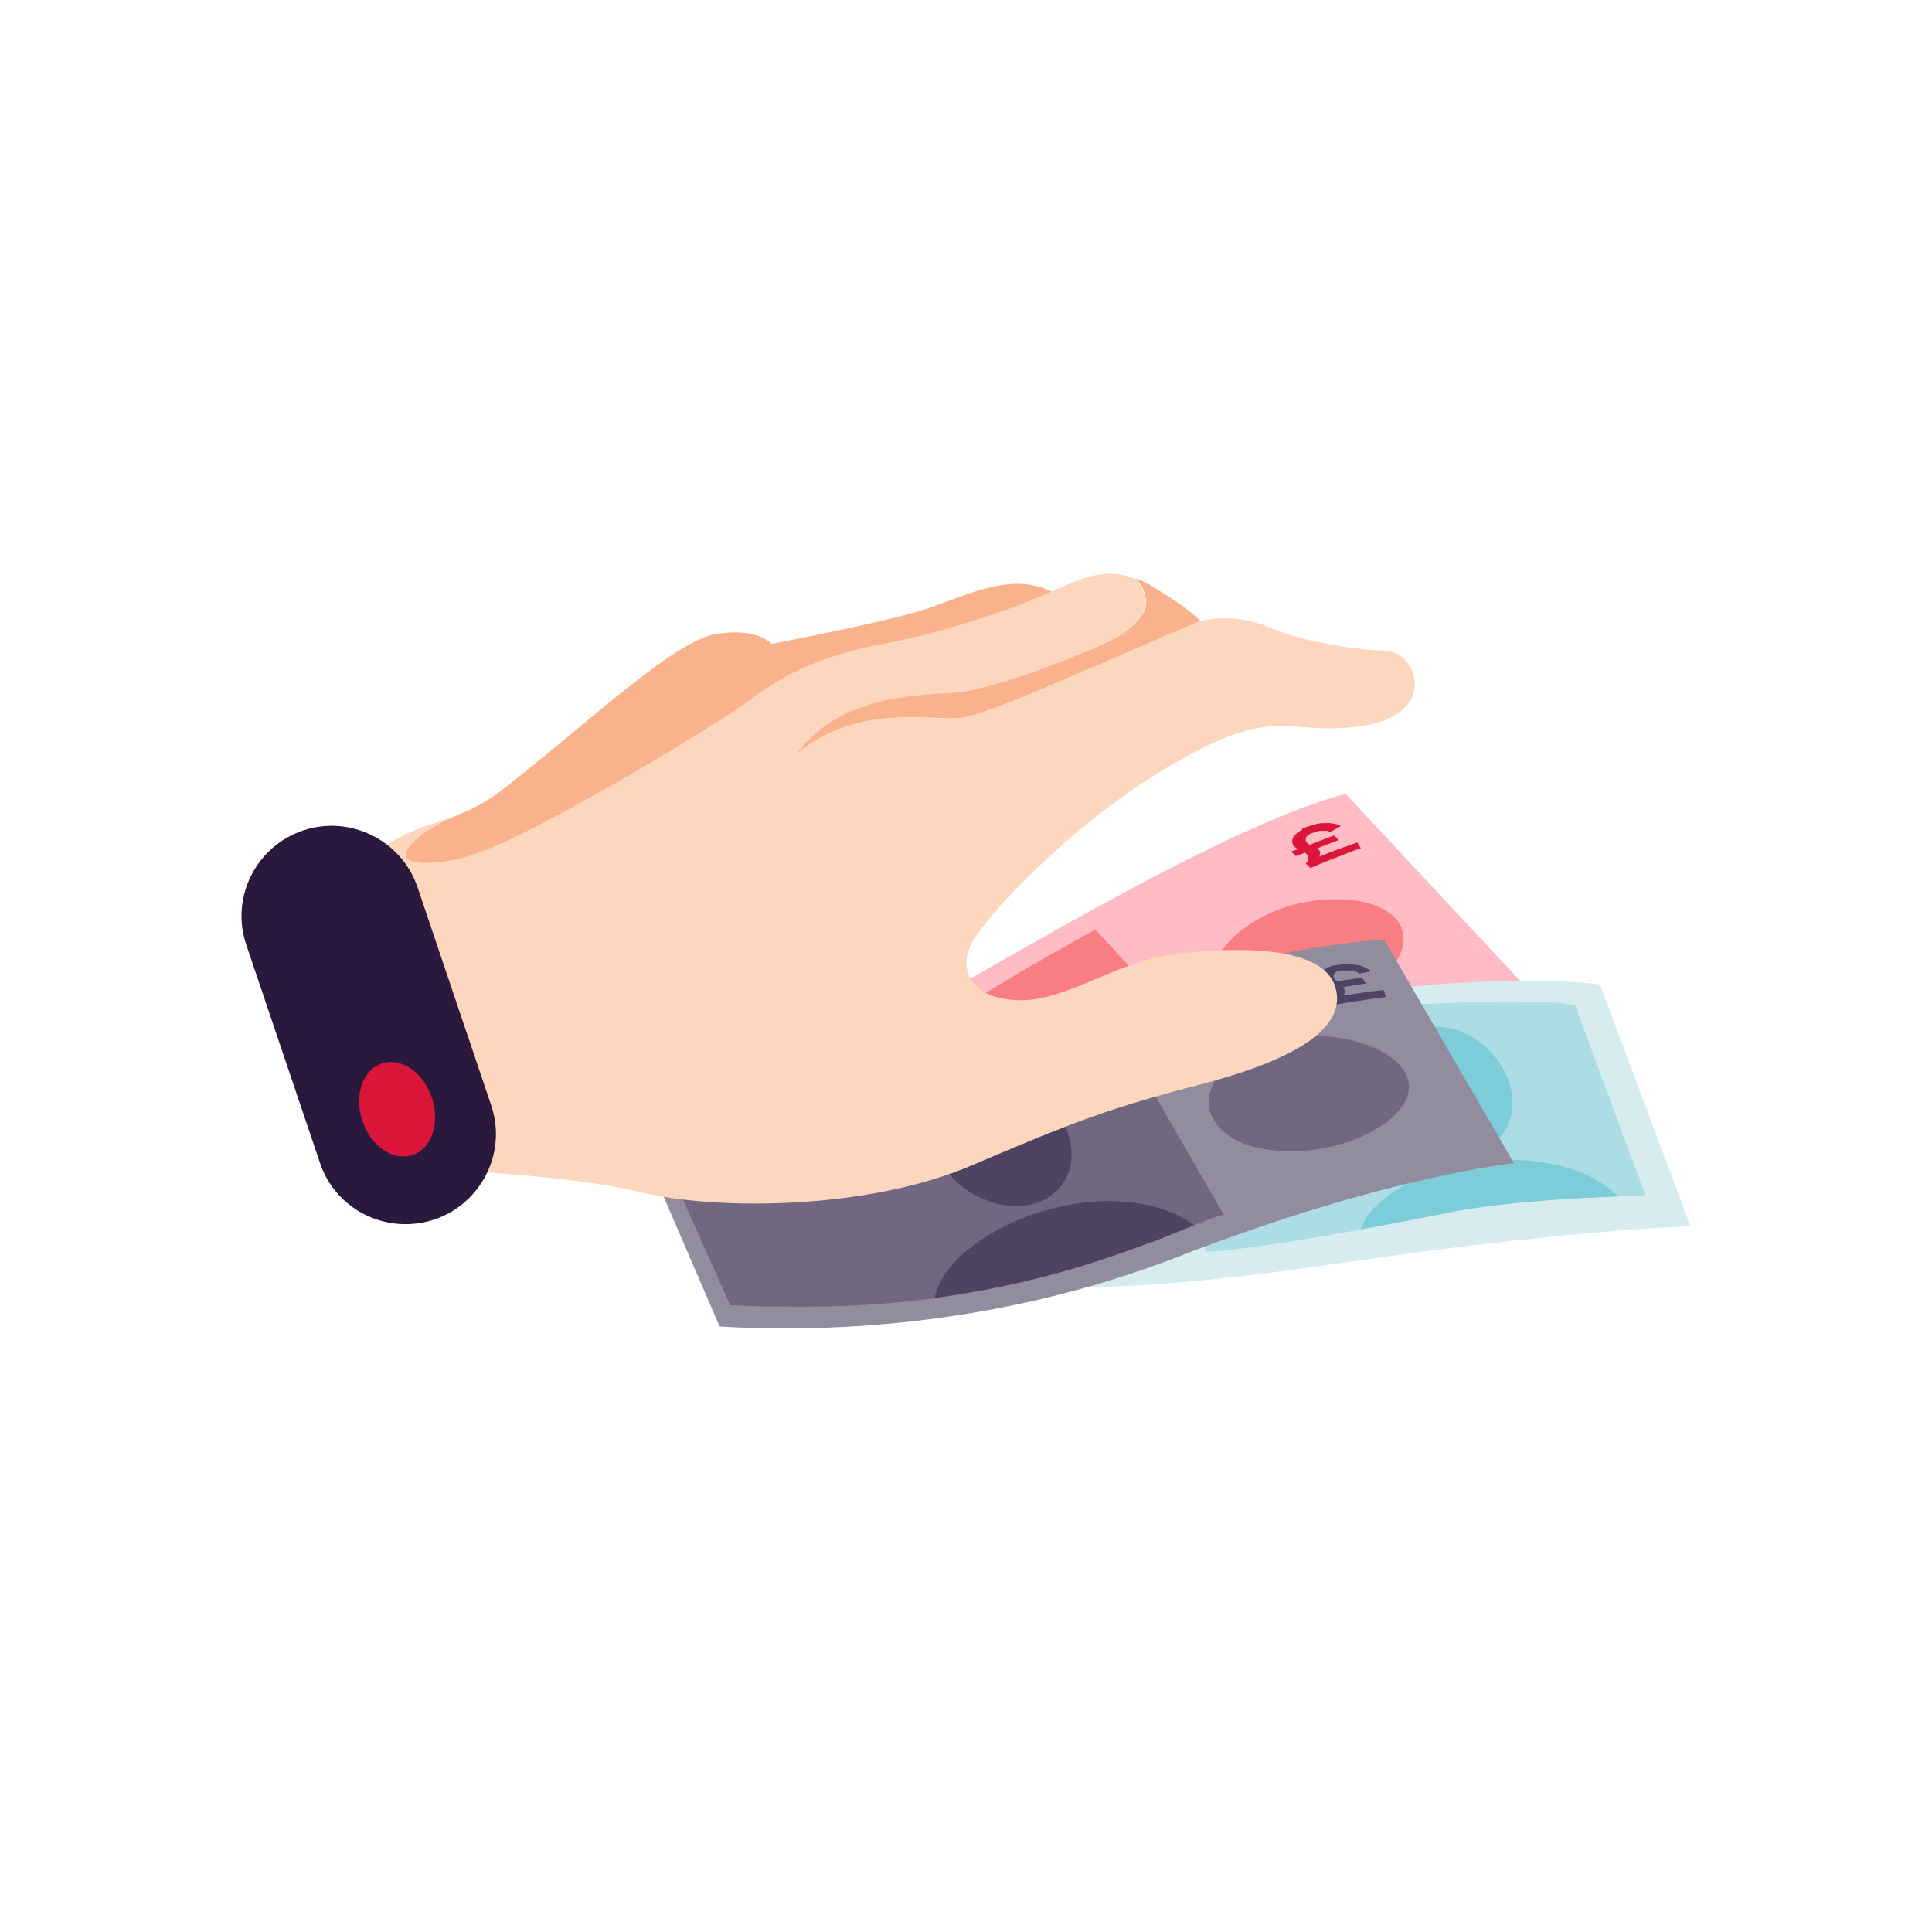 <svg width="64" height="64" viewBox="0 0 64 64" fill="none" xmlns="http://www.w3.org/2000/svg">
<g clip-path="url(#clip0_2514_41543)">
<path d="M21.102 37.006C21.102 37.006 25.981 35.915 30.481 33.365C34.982 30.814 40.869 27.308 44.574 26.294L50.413 32.553C50.413 32.553 46.397 33.896 40.248 38.04C34.778 41.73 29.201 43.121 25.971 43.652L21.102 36.997V37.006Z" fill="#FFBCC4"/>
<path d="M21.995 37.364C21.995 37.364 26.088 42.812 26.166 42.908C26.166 42.908 26.651 42.822 26.689 42.812C27.155 42.735 27.582 42.638 28.047 42.541C29.56 42.223 31.044 41.807 32.499 41.266C34.08 40.687 35.632 39.962 37.106 39.132C37.853 38.706 38.571 38.252 39.288 37.779C39.473 37.654 41.393 36.311 41.441 36.359L36.282 30.795C36.282 30.795 34.158 31.954 32.557 32.949C32.557 32.949 27.776 36.089 22.005 37.354L21.995 37.364Z" fill="#F97E83"/>
<path d="M43.138 27.482C43.138 27.482 43.099 27.501 43.09 27.51C43.08 27.52 43.06 27.53 43.041 27.539C43.022 27.549 43.012 27.559 43.002 27.568C42.993 27.578 42.973 27.588 42.964 27.597C42.944 27.617 42.925 27.636 42.905 27.655C42.886 27.675 42.876 27.694 42.857 27.713C42.837 27.733 42.837 27.752 42.828 27.771C42.818 27.791 42.808 27.81 42.808 27.829C42.808 27.849 42.808 27.868 42.808 27.887C42.808 27.907 42.808 27.926 42.818 27.945C42.828 27.965 42.828 27.984 42.837 27.993C42.847 28.003 42.857 28.032 42.876 28.042L42.934 28.09L43.002 28.129C43.002 28.129 42.964 28.148 42.944 28.148C42.925 28.148 42.905 28.167 42.886 28.167C42.867 28.167 42.847 28.187 42.828 28.187C42.808 28.187 42.789 28.206 42.77 28.206L42.808 28.245L42.847 28.283L42.886 28.322L42.925 28.36C42.925 28.36 42.973 28.341 43.002 28.331C43.031 28.322 43.051 28.312 43.08 28.303C43.109 28.293 43.128 28.283 43.157 28.274C43.187 28.264 43.206 28.254 43.235 28.245L43.284 28.293C43.284 28.293 43.303 28.322 43.313 28.331C43.322 28.341 43.332 28.36 43.332 28.37C43.332 28.38 43.332 28.399 43.342 28.409C43.352 28.419 43.342 28.438 43.342 28.448C43.342 28.457 43.342 28.476 43.342 28.486C43.342 28.496 43.332 28.515 43.322 28.525C43.313 28.534 43.303 28.554 43.293 28.563C43.284 28.573 43.274 28.592 43.255 28.602C43.264 28.612 43.274 28.631 43.293 28.641C43.313 28.65 43.313 28.67 43.332 28.679C43.352 28.689 43.352 28.708 43.371 28.718C43.39 28.728 43.39 28.747 43.41 28.757C43.545 28.699 43.681 28.641 43.817 28.583C43.953 28.525 44.089 28.476 44.234 28.419C44.38 28.36 44.515 28.312 44.651 28.254C44.787 28.196 44.932 28.148 45.078 28.1C45.068 28.08 45.059 28.061 45.049 28.051C45.039 28.042 45.029 28.013 45.02 28.003C45.01 27.993 45 27.965 44.991 27.955C44.981 27.945 44.971 27.916 44.962 27.907C44.855 27.945 44.748 27.984 44.641 28.022C44.535 28.061 44.428 28.1 44.321 28.138C44.215 28.177 44.108 28.216 44.011 28.254C43.914 28.293 43.807 28.331 43.701 28.38C43.701 28.37 43.71 28.36 43.72 28.341C43.73 28.322 43.72 28.322 43.73 28.312C43.739 28.303 43.73 28.293 43.73 28.283C43.73 28.274 43.73 28.264 43.73 28.254C43.73 28.245 43.73 28.235 43.73 28.225C43.73 28.216 43.73 28.206 43.72 28.196C43.71 28.187 43.71 28.177 43.701 28.167C43.691 28.158 43.681 28.148 43.681 28.138L43.642 28.1C43.701 28.08 43.759 28.051 43.817 28.032C43.875 28.013 43.933 27.984 43.992 27.965C44.05 27.945 44.108 27.916 44.166 27.897C44.224 27.878 44.283 27.849 44.35 27.829C44.341 27.82 44.321 27.8 44.312 27.791C44.302 27.781 44.283 27.762 44.273 27.752C44.263 27.742 44.244 27.723 44.234 27.713C44.224 27.704 44.205 27.684 44.195 27.675C44.127 27.704 44.059 27.723 43.992 27.752C43.924 27.781 43.856 27.8 43.788 27.829C43.72 27.858 43.652 27.878 43.584 27.907C43.516 27.936 43.449 27.955 43.39 27.984L43.342 27.955L43.293 27.907C43.293 27.907 43.274 27.878 43.264 27.868C43.255 27.858 43.255 27.839 43.255 27.829C43.255 27.82 43.255 27.8 43.255 27.781C43.255 27.762 43.264 27.752 43.274 27.733C43.274 27.723 43.284 27.713 43.293 27.704C43.303 27.694 43.313 27.684 43.322 27.675C43.332 27.665 43.352 27.655 43.361 27.646C43.371 27.636 43.39 27.626 43.41 27.617C43.41 27.617 43.429 27.617 43.439 27.607C43.449 27.597 43.458 27.607 43.468 27.597C43.478 27.588 43.487 27.597 43.497 27.588C43.507 27.578 43.516 27.588 43.526 27.578C43.555 27.568 43.575 27.559 43.604 27.549C43.633 27.539 43.652 27.539 43.681 27.53C43.71 27.52 43.73 27.53 43.749 27.52C43.769 27.51 43.798 27.52 43.817 27.52C43.836 27.52 43.865 27.52 43.885 27.52C43.904 27.52 43.924 27.52 43.953 27.52C43.982 27.52 43.992 27.52 44.011 27.539C44.03 27.559 44.05 27.559 44.069 27.559C44.098 27.539 44.127 27.53 44.157 27.51C44.186 27.491 44.215 27.482 44.244 27.462C44.273 27.443 44.302 27.433 44.331 27.414C44.36 27.395 44.389 27.385 44.418 27.366C44.389 27.346 44.35 27.337 44.312 27.317C44.273 27.298 44.234 27.298 44.195 27.288C44.157 27.279 44.118 27.279 44.069 27.269C44.021 27.259 43.982 27.269 43.933 27.269C43.885 27.269 43.836 27.269 43.788 27.269C43.739 27.269 43.691 27.279 43.642 27.288C43.594 27.298 43.545 27.308 43.497 27.327C43.449 27.346 43.4 27.356 43.342 27.375C43.322 27.375 43.303 27.385 43.284 27.395C43.264 27.404 43.245 27.404 43.235 27.414C43.225 27.424 43.206 27.433 43.187 27.433C43.167 27.433 43.157 27.453 43.138 27.453" fill="#DA163B"/>
<path d="M41.771 30.399C41.393 30.602 41.073 30.834 40.82 31.085C40.568 31.336 40.374 31.607 40.248 31.867C40.122 32.128 40.074 32.399 40.093 32.66C40.112 32.92 40.209 33.142 40.394 33.345C40.578 33.558 40.84 33.712 41.141 33.809C41.441 33.906 41.8 33.954 42.178 33.944C42.556 33.935 42.964 33.877 43.371 33.761C43.779 33.645 44.196 33.49 44.593 33.278C44.981 33.065 45.33 32.833 45.612 32.582C45.893 32.331 46.116 32.08 46.271 31.819C46.426 31.558 46.504 31.307 46.494 31.075C46.485 30.843 46.407 30.612 46.223 30.418C46.038 30.225 45.777 30.071 45.466 29.964C45.156 29.858 44.778 29.8 44.38 29.791C43.982 29.781 43.556 29.82 43.129 29.906C42.702 29.993 42.275 30.138 41.878 30.341C41.868 30.341 41.858 30.351 41.839 30.36C41.819 30.37 41.819 30.37 41.81 30.38C41.8 30.389 41.79 30.389 41.781 30.399C41.771 30.409 41.761 30.409 41.752 30.418" fill="#F97E83"/>
<path d="M32.354 33.867C32.354 33.867 32.354 33.867 32.344 33.867C32.334 33.867 32.344 33.867 32.334 33.867C32.325 33.867 32.334 33.867 32.325 33.867C32.315 33.867 32.325 33.867 32.315 33.867C32.063 34.012 31.859 34.195 31.704 34.408C31.549 34.62 31.452 34.852 31.413 35.103C31.374 35.354 31.384 35.615 31.461 35.876C31.539 36.137 31.675 36.398 31.869 36.639C32.063 36.881 32.315 37.084 32.586 37.238C32.858 37.393 33.159 37.518 33.469 37.586C33.779 37.654 34.09 37.673 34.4 37.644C34.71 37.615 35.001 37.528 35.263 37.383C35.525 37.238 35.729 37.045 35.874 36.823C36.02 36.601 36.107 36.359 36.136 36.098C36.165 35.837 36.136 35.567 36.049 35.306C35.962 35.045 35.816 34.785 35.603 34.543C35.399 34.311 35.157 34.108 34.895 33.963C34.633 33.819 34.342 33.703 34.051 33.645C33.76 33.587 33.459 33.567 33.168 33.596C32.877 33.625 32.596 33.712 32.344 33.847" fill="#DA163B"/>
<path d="M39.278 37.789C39.385 37.721 40.006 37.286 40.549 36.91C40.258 36.784 39.938 36.688 39.598 36.639C39.201 36.581 38.784 36.581 38.347 36.639C37.911 36.688 37.455 36.784 37.009 36.929C36.553 37.074 36.097 37.277 35.661 37.518C35.651 37.518 35.641 37.528 35.632 37.538C35.622 37.538 35.612 37.547 35.602 37.557C35.593 37.557 35.583 37.566 35.573 37.576C35.564 37.586 35.554 37.586 35.544 37.596C35.098 37.856 34.681 38.146 34.332 38.455C33.973 38.764 33.663 39.093 33.42 39.421C33.168 39.75 32.984 40.088 32.867 40.416C32.78 40.677 32.741 40.928 32.741 41.17C34.245 40.6 35.728 39.924 37.125 39.131C37.872 38.706 38.59 38.252 39.307 37.779L39.278 37.789Z" fill="#DA163B"/>
<path d="M27.203 33.577C27.203 33.577 32.13 34.427 37.27 33.78C42.411 33.133 49.191 32.138 53.002 32.611L55.999 40.619C55.999 40.619 51.848 40.745 44.496 41.827C35.137 43.208 32.673 42.561 29.22 41.972L27.193 33.577H27.203Z" fill="#D6ECEE"/>
<path d="M52.178 33.297L54.506 39.605C54.506 39.605 50.306 39.673 47.92 40.184C47.92 40.184 42.149 41.363 39.957 41.469L38.415 34.263C38.425 34.321 41.752 33.838 41.926 33.819C42.886 33.693 43.837 33.538 44.807 33.432C45.912 33.316 47.037 33.258 48.153 33.22C48.929 33.191 49.705 33.162 50.48 33.181C51.043 33.181 51.635 33.181 52.188 33.316L52.178 33.297Z" fill="#ACDDE4"/>
<path d="M53.603 39.634C53.39 39.431 53.148 39.238 52.876 39.083C52.546 38.9 52.168 38.745 51.751 38.639C51.334 38.533 50.897 38.456 50.442 38.436C49.986 38.407 49.501 38.436 49.016 38.494H48.977C48.977 38.494 48.958 38.494 48.938 38.504C48.928 38.504 48.919 38.504 48.899 38.504C48.89 38.504 48.88 38.504 48.861 38.504C48.366 38.581 47.891 38.697 47.464 38.852C47.037 39.006 46.64 39.19 46.3 39.392C45.961 39.605 45.67 39.837 45.447 40.098C45.272 40.291 45.156 40.503 45.068 40.726C46.64 40.436 47.91 40.185 47.91 40.185C49.608 39.827 52.226 39.682 53.594 39.634H53.603Z" fill="#7CCCDA"/>
<path d="M47.348 34.041C47.348 34.041 47.338 34.041 47.328 34.041C47.319 34.041 47.319 34.041 47.309 34.041C47.299 34.041 47.299 34.041 47.289 34.041C47.28 34.041 47.28 34.041 47.27 34.041C46.989 34.079 46.746 34.176 46.533 34.311C46.32 34.447 46.145 34.63 46.019 34.833C45.893 35.036 45.815 35.287 45.786 35.538C45.757 35.789 45.786 36.079 45.883 36.369C45.98 36.659 46.126 36.919 46.31 37.161C46.494 37.402 46.727 37.615 46.979 37.779C47.231 37.943 47.513 38.079 47.794 38.156C48.075 38.233 48.376 38.262 48.657 38.224C48.948 38.185 49.2 38.088 49.404 37.943C49.608 37.798 49.782 37.605 49.898 37.383C50.015 37.161 50.083 36.91 50.102 36.639C50.122 36.369 50.073 36.089 49.976 35.799C49.879 35.519 49.724 35.258 49.54 35.026C49.355 34.794 49.132 34.601 48.9 34.437C48.667 34.273 48.395 34.157 48.124 34.089C47.852 34.021 47.571 33.992 47.299 34.021" fill="#7CCCDA"/>
<path d="M33.129 36.601C32.703 36.668 32.324 36.775 32.004 36.929C31.684 37.084 31.413 37.267 31.199 37.48C30.986 37.692 30.85 37.924 30.792 38.175C30.734 38.426 30.743 38.678 30.84 38.929C30.947 39.19 31.131 39.421 31.393 39.615C31.655 39.808 31.965 39.972 32.324 40.088C32.683 40.204 33.09 40.281 33.508 40.31C33.925 40.339 34.38 40.33 34.827 40.262C35.263 40.194 35.67 40.088 36.02 39.943C36.369 39.798 36.669 39.634 36.892 39.441C37.116 39.248 37.281 39.035 37.358 38.813C37.436 38.591 37.426 38.349 37.319 38.108C37.213 37.866 37.019 37.634 36.757 37.431C36.495 37.229 36.165 37.045 35.797 36.91C35.428 36.775 35.011 36.668 34.584 36.61C34.157 36.552 33.702 36.552 33.255 36.61C33.246 36.61 33.226 36.61 33.217 36.61C33.207 36.61 33.188 36.61 33.178 36.61C33.168 36.61 33.149 36.61 33.139 36.61C33.129 36.61 33.11 36.61 33.1 36.61" fill="#ACDDE4"/>
<path d="M29.22 34.621C29.22 34.621 29.181 34.621 29.162 34.621C29.142 34.621 29.123 34.621 29.104 34.621C29.084 34.621 29.065 34.621 29.055 34.621C29.045 34.621 29.026 34.621 29.007 34.63C28.977 34.63 28.948 34.65 28.929 34.659C28.91 34.669 28.881 34.679 28.861 34.688C28.842 34.698 28.822 34.717 28.803 34.727C28.784 34.736 28.774 34.756 28.755 34.775C28.745 34.794 28.735 34.804 28.725 34.824C28.716 34.843 28.716 34.862 28.706 34.881C28.696 34.901 28.706 34.92 28.706 34.939C28.706 34.959 28.706 34.978 28.716 34.997L28.745 35.065L28.784 35.133C28.784 35.133 28.745 35.133 28.725 35.133C28.706 35.133 28.687 35.133 28.667 35.133C28.648 35.133 28.628 35.133 28.609 35.133C28.59 35.133 28.57 35.133 28.551 35.133L28.57 35.191L28.59 35.248L28.609 35.306L28.628 35.364C28.628 35.364 28.687 35.364 28.706 35.364C28.725 35.364 28.755 35.364 28.784 35.364C28.813 35.364 28.842 35.364 28.861 35.364C28.881 35.364 28.919 35.364 28.939 35.364L28.968 35.432C28.968 35.432 28.968 35.461 28.977 35.48C28.987 35.5 28.977 35.509 28.977 35.529C28.977 35.548 28.977 35.558 28.977 35.567C28.977 35.577 28.968 35.587 28.958 35.596C28.958 35.606 28.939 35.616 28.929 35.625C28.919 35.635 28.91 35.645 28.89 35.654C28.871 35.664 28.861 35.673 28.851 35.673C28.842 35.673 28.822 35.683 28.803 35.693C28.803 35.712 28.803 35.722 28.813 35.741C28.822 35.761 28.822 35.77 28.832 35.789C28.842 35.809 28.842 35.828 28.851 35.838C28.861 35.847 28.861 35.876 28.871 35.886C29.016 35.886 29.162 35.905 29.317 35.915C29.472 35.925 29.618 35.934 29.763 35.954C29.909 35.973 30.064 35.983 30.209 35.992C30.355 36.002 30.51 36.021 30.655 36.041C30.655 36.021 30.655 36.002 30.655 35.983C30.655 35.963 30.655 35.944 30.655 35.925C30.655 35.905 30.655 35.886 30.655 35.867C30.655 35.847 30.655 35.828 30.655 35.809C30.539 35.799 30.432 35.78 30.316 35.77C30.2 35.761 30.093 35.751 29.977 35.731C29.86 35.712 29.753 35.712 29.647 35.703C29.54 35.693 29.424 35.683 29.317 35.673C29.327 35.673 29.336 35.654 29.346 35.654C29.356 35.654 29.366 35.635 29.375 35.625C29.385 35.616 29.385 35.606 29.395 35.596C29.404 35.587 29.395 35.577 29.404 35.567C29.404 35.558 29.404 35.548 29.404 35.538C29.404 35.529 29.404 35.519 29.404 35.509C29.404 35.5 29.404 35.49 29.404 35.48C29.404 35.471 29.404 35.461 29.404 35.442L29.385 35.384C29.453 35.384 29.511 35.393 29.579 35.403C29.647 35.413 29.705 35.413 29.773 35.422C29.841 35.432 29.899 35.432 29.967 35.442C30.035 35.451 30.093 35.451 30.161 35.461C30.161 35.442 30.151 35.422 30.141 35.403C30.132 35.384 30.132 35.364 30.122 35.345C30.112 35.326 30.112 35.306 30.103 35.287C30.093 35.268 30.093 35.248 30.083 35.229C30.015 35.229 29.938 35.21 29.87 35.21C29.802 35.21 29.724 35.2 29.657 35.191C29.589 35.181 29.511 35.181 29.443 35.171C29.375 35.162 29.298 35.162 29.23 35.152L29.201 35.104L29.181 35.046C29.181 35.046 29.181 35.017 29.181 34.997C29.181 34.978 29.181 34.968 29.181 34.949C29.181 34.93 29.191 34.92 29.201 34.91C29.21 34.901 29.22 34.891 29.239 34.881C29.249 34.881 29.259 34.872 29.278 34.862C29.298 34.852 29.307 34.852 29.317 34.852C29.327 34.852 29.346 34.852 29.366 34.852C29.385 34.852 29.404 34.852 29.424 34.852C29.424 34.852 29.443 34.852 29.453 34.852C29.462 34.852 29.472 34.852 29.482 34.852C29.492 34.852 29.501 34.852 29.511 34.852C29.521 34.852 29.53 34.852 29.55 34.852C29.579 34.852 29.608 34.852 29.627 34.862C29.647 34.872 29.676 34.862 29.705 34.881C29.734 34.901 29.753 34.891 29.773 34.901C29.792 34.91 29.812 34.92 29.831 34.92C29.85 34.92 29.87 34.939 29.889 34.949C29.909 34.959 29.928 34.968 29.947 34.988C29.967 35.007 29.977 35.017 29.996 35.026C30.015 35.036 30.025 35.055 30.035 35.075C30.064 35.075 30.103 35.075 30.132 35.075C30.161 35.075 30.2 35.075 30.229 35.075C30.258 35.075 30.297 35.075 30.326 35.075C30.355 35.075 30.394 35.075 30.423 35.075C30.403 35.046 30.374 35.017 30.355 34.988C30.335 34.959 30.297 34.93 30.267 34.91C30.238 34.891 30.2 34.862 30.161 34.843C30.122 34.824 30.083 34.804 30.044 34.785C30.006 34.766 29.957 34.746 29.909 34.727C29.86 34.708 29.812 34.698 29.763 34.679C29.715 34.659 29.666 34.659 29.618 34.65C29.569 34.64 29.511 34.63 29.462 34.63C29.443 34.63 29.424 34.63 29.404 34.63C29.385 34.63 29.366 34.63 29.346 34.63C29.327 34.63 29.307 34.63 29.298 34.63C29.288 34.63 29.259 34.63 29.249 34.63" fill="#7CCCDA"/>
<path d="M20.579 36.369C20.579 36.369 25.584 36.388 30.54 34.901C35.496 33.413 42.014 31.297 45.855 31.133L50.151 38.533C50.151 38.533 45.932 38.948 39.017 41.634C32.858 44.02 27.107 44.136 23.838 43.942L20.579 36.379V36.369Z" fill="#918C9E"/>
<path d="M21.364 36.91C21.364 36.91 24.138 43.131 24.187 43.237C24.187 43.237 24.672 43.257 24.72 43.257C25.195 43.285 25.632 43.285 26.107 43.285C27.649 43.305 29.201 43.227 30.733 43.034C32.411 42.822 34.08 42.464 35.699 41.981C36.514 41.74 37.329 41.45 38.124 41.151C38.337 41.073 40.5 40.185 40.539 40.243L36.757 33.674C36.757 33.674 34.429 34.331 32.644 34.949C32.644 34.949 27.281 36.949 21.374 36.9L21.364 36.91Z" fill="#726780"/>
<path d="M44.186 31.974C44.186 31.974 44.147 31.983 44.128 31.993C44.108 32.003 44.089 32.003 44.079 32.012C44.069 32.022 44.05 32.022 44.031 32.032C44.011 32.041 44.002 32.041 43.982 32.051C43.953 32.061 43.934 32.08 43.914 32.09C43.895 32.099 43.876 32.119 43.856 32.138C43.837 32.157 43.827 32.167 43.808 32.186C43.788 32.206 43.788 32.225 43.779 32.244C43.779 32.264 43.769 32.283 43.759 32.302C43.749 32.322 43.759 32.341 43.759 32.36C43.759 32.379 43.759 32.399 43.769 32.418C43.779 32.437 43.788 32.457 43.798 32.476L43.846 32.534L43.905 32.592C43.905 32.592 43.866 32.592 43.846 32.592C43.827 32.592 43.808 32.592 43.788 32.602C43.769 32.611 43.749 32.602 43.73 32.611C43.711 32.621 43.691 32.611 43.672 32.621L43.701 32.669L43.73 32.718L43.759 32.766L43.788 32.814C43.788 32.814 43.837 32.804 43.866 32.795C43.895 32.785 43.914 32.795 43.943 32.785C43.972 32.776 43.992 32.785 44.021 32.776C44.05 32.766 44.069 32.776 44.099 32.766L44.137 32.824C44.137 32.824 44.157 32.853 44.157 32.872C44.157 32.891 44.166 32.901 44.166 32.911C44.166 32.92 44.166 32.94 44.166 32.949C44.166 32.959 44.166 32.978 44.166 32.988C44.166 32.998 44.157 33.007 44.147 33.017C44.137 33.027 44.128 33.036 44.118 33.046C44.108 33.056 44.099 33.065 44.079 33.075C44.06 33.085 44.05 33.094 44.031 33.104C44.031 33.123 44.05 33.133 44.06 33.152C44.069 33.172 44.079 33.181 44.089 33.2C44.099 33.22 44.108 33.23 44.118 33.249C44.128 33.268 44.137 33.278 44.147 33.297C44.293 33.268 44.438 33.249 44.584 33.22C44.729 33.191 44.874 33.172 45.02 33.152C45.166 33.133 45.311 33.114 45.466 33.085C45.621 33.056 45.767 33.046 45.912 33.027C45.912 33.007 45.903 32.988 45.893 32.969C45.883 32.949 45.883 32.93 45.873 32.911C45.864 32.891 45.864 32.872 45.854 32.853C45.844 32.833 45.844 32.814 45.835 32.795C45.718 32.804 45.612 32.824 45.495 32.833C45.379 32.843 45.272 32.862 45.156 32.882C45.039 32.901 44.933 32.911 44.826 32.93C44.719 32.949 44.603 32.959 44.496 32.978C44.496 32.969 44.516 32.959 44.516 32.949C44.516 32.94 44.525 32.93 44.535 32.92C44.545 32.911 44.535 32.901 44.545 32.891C44.554 32.882 44.545 32.872 44.545 32.862C44.545 32.853 44.545 32.843 44.545 32.833C44.545 32.824 44.545 32.814 44.545 32.804C44.545 32.795 44.545 32.785 44.535 32.776C44.525 32.766 44.525 32.756 44.516 32.746L44.487 32.698C44.545 32.698 44.613 32.679 44.671 32.669C44.729 32.66 44.797 32.65 44.855 32.64C44.913 32.631 44.981 32.621 45.049 32.611C45.117 32.602 45.175 32.592 45.243 32.582C45.233 32.563 45.224 32.553 45.214 32.534C45.204 32.515 45.195 32.505 45.185 32.486C45.175 32.466 45.166 32.457 45.156 32.437C45.146 32.418 45.136 32.408 45.127 32.389C45.059 32.389 44.981 32.408 44.913 32.418C44.845 32.428 44.768 32.437 44.7 32.447C44.632 32.457 44.554 32.466 44.487 32.476C44.419 32.486 44.351 32.495 44.273 32.505L44.234 32.466L44.196 32.408C44.196 32.408 44.176 32.379 44.176 32.36C44.176 32.341 44.176 32.331 44.176 32.312C44.176 32.292 44.176 32.283 44.186 32.273C44.196 32.264 44.205 32.244 44.215 32.234C44.215 32.234 44.234 32.215 44.244 32.206C44.254 32.196 44.264 32.186 44.283 32.186C44.302 32.186 44.312 32.177 44.331 32.167C44.351 32.157 44.37 32.157 44.39 32.148C44.39 32.148 44.409 32.148 44.419 32.148C44.428 32.148 44.438 32.148 44.448 32.148C44.458 32.148 44.467 32.148 44.477 32.148C44.487 32.148 44.496 32.148 44.506 32.148C44.535 32.148 44.564 32.148 44.584 32.148C44.603 32.148 44.632 32.148 44.661 32.148C44.69 32.148 44.71 32.148 44.729 32.148C44.748 32.148 44.778 32.148 44.797 32.148C44.816 32.148 44.845 32.148 44.865 32.167C44.884 32.186 44.904 32.177 44.923 32.186C44.942 32.196 44.962 32.206 44.981 32.215C45.001 32.225 45.02 32.234 45.03 32.254C45.059 32.254 45.098 32.234 45.127 32.234C45.156 32.234 45.195 32.215 45.224 32.215C45.253 32.215 45.292 32.196 45.321 32.196C45.35 32.196 45.389 32.177 45.418 32.177C45.389 32.148 45.359 32.128 45.33 32.109C45.301 32.09 45.263 32.07 45.224 32.051C45.185 32.032 45.146 32.022 45.107 32.003C45.069 31.983 45.02 31.974 44.981 31.974C44.933 31.964 44.884 31.954 44.836 31.954C44.787 31.954 44.739 31.954 44.69 31.945C44.642 31.935 44.593 31.945 44.535 31.945C44.477 31.945 44.428 31.945 44.38 31.964C44.361 31.964 44.341 31.964 44.322 31.964C44.302 31.964 44.283 31.964 44.264 31.974C44.244 31.983 44.225 31.974 44.215 31.983C44.205 31.993 44.186 31.983 44.166 31.993" fill="#4E4362"/>
<path d="M42.198 34.514C41.781 34.63 41.422 34.785 41.111 34.968C40.801 35.152 40.559 35.374 40.384 35.606C40.209 35.838 40.093 36.089 40.054 36.34C40.016 36.591 40.054 36.842 40.19 37.074C40.326 37.316 40.539 37.528 40.811 37.692C41.082 37.857 41.422 37.982 41.79 38.05C42.159 38.117 42.566 38.156 42.993 38.137C43.42 38.117 43.856 38.05 44.293 37.934C44.719 37.818 45.107 37.663 45.447 37.48C45.786 37.296 46.058 37.103 46.262 36.881C46.465 36.659 46.601 36.437 46.65 36.205C46.698 35.973 46.669 35.741 46.533 35.509C46.397 35.277 46.174 35.075 45.893 34.901C45.612 34.727 45.263 34.592 44.875 34.485C44.487 34.379 44.07 34.331 43.633 34.321C43.197 34.311 42.751 34.36 42.314 34.466C42.304 34.466 42.285 34.466 42.275 34.466C42.266 34.466 42.246 34.466 42.237 34.466C42.227 34.466 42.208 34.466 42.198 34.466C42.188 34.466 42.169 34.466 42.159 34.476" fill="#726780"/>
<path d="M32.247 35.799C32.247 35.799 32.237 35.799 32.227 35.799C32.218 35.799 32.218 35.799 32.208 35.799C32.198 35.799 32.198 35.799 32.189 35.799C32.179 35.799 32.179 35.799 32.169 35.799C31.888 35.886 31.645 36.021 31.451 36.186C31.258 36.35 31.112 36.562 31.015 36.804C30.918 37.045 30.87 37.297 30.889 37.567C30.908 37.837 30.976 38.118 31.122 38.398C31.258 38.678 31.451 38.929 31.684 39.142C31.917 39.354 32.179 39.538 32.47 39.673C32.761 39.808 33.062 39.905 33.362 39.934C33.663 39.963 33.973 39.953 34.255 39.876C34.545 39.789 34.788 39.654 34.982 39.47C35.176 39.286 35.312 39.064 35.399 38.823C35.486 38.581 35.515 38.311 35.486 38.031C35.457 37.751 35.37 37.47 35.224 37.19C35.079 36.92 34.885 36.669 34.662 36.466C34.439 36.263 34.187 36.089 33.915 35.964C33.644 35.838 33.352 35.761 33.071 35.722C32.79 35.683 32.489 35.703 32.218 35.78" fill="#4E4362"/>
<path d="M38.124 41.16C38.241 41.121 38.939 40.832 39.56 40.59C39.308 40.397 39.017 40.242 38.687 40.117C38.319 39.972 37.901 39.885 37.465 39.827C37.029 39.779 36.563 39.769 36.088 39.817C35.612 39.856 35.128 39.953 34.643 40.097C34.633 40.097 34.623 40.097 34.604 40.107C34.594 40.107 34.584 40.107 34.565 40.117C34.555 40.117 34.546 40.117 34.526 40.127C34.507 40.136 34.507 40.127 34.487 40.136C33.993 40.291 33.527 40.484 33.11 40.706C32.693 40.928 32.325 41.179 32.005 41.44C31.694 41.711 31.432 41.991 31.248 42.29C31.102 42.522 31.015 42.764 30.957 42.995C32.548 42.773 34.148 42.445 35.69 41.981C36.505 41.74 37.319 41.45 38.115 41.151L38.124 41.16Z" fill="#4E4362"/>
<path d="M45.855 21.55C46.951 21.55 47.717 23.676 45.088 24.052C42.46 24.429 42.373 23.164 38.406 25.579C35.409 27.414 32.732 30.273 32.218 31.191C31.704 32.109 32.15 33.094 33.75 33.133C35.351 33.171 36.961 31.838 38.939 31.606C40.918 31.365 43.818 31.297 44.235 32.698C44.652 34.099 42.77 35.142 39.764 35.924C36.757 36.707 35.593 37.151 32.179 38.61C28.765 40.069 23.78 40.107 21.248 39.499C19.561 39.093 16.709 38.813 13.877 38.736C11.617 38.678 9.804 36.852 9.804 34.591V33.452C9.804 30.621 11.646 28.11 14.362 27.279C14.576 27.211 14.838 27.114 15.196 26.979C13.392 27.723 12.364 28.998 15.138 28.467C17.049 28.1 23.673 24.033 24.585 23.366C25.894 22.41 26.942 21.763 29.551 21.27C30.967 21.009 33.362 20.246 34.827 19.599C35.768 19.193 36.544 18.768 37.601 19.164C38.396 20.092 37.62 20.604 37.261 20.942C36.903 21.27 32.984 22.884 31.549 22.961C30.113 23.038 27.737 23.115 26.35 24.999C28.348 23.318 30.802 23.878 31.752 23.801C32.703 23.724 36.776 21.811 39.744 20.584C39.744 20.584 40.782 20.246 42.053 20.787C43.313 21.328 45.244 21.55 45.845 21.55H45.855Z" fill="#FCD6BD"/>
<path d="M38.124 19.406C39.424 20.159 39.763 20.575 39.763 20.575C36.795 21.802 32.722 23.714 31.771 23.792C30.821 23.869 28.367 23.309 26.369 24.989C27.756 23.106 30.132 23.028 31.568 22.951C33.003 22.874 36.922 21.27 37.28 20.932C37.639 20.604 38.415 20.082 37.62 19.155C37.785 19.213 37.95 19.3 38.124 19.396V19.406Z" fill="#FAB28C"/>
<path d="M30.773 20.14C32.169 19.666 33.508 18.952 34.837 19.599C33.382 20.256 30.976 21.009 29.56 21.27C26.951 21.753 25.904 22.4 24.595 23.366C23.673 24.033 17.058 28.1 15.148 28.467C12.374 28.998 13.402 27.713 15.206 26.979C15.216 26.979 15.235 26.97 15.245 26.96C15.72 26.776 16.186 26.515 16.641 26.158C19.173 24.216 22.238 21.289 23.644 21.019C25.041 20.748 25.555 21.328 25.555 21.328C25.555 21.328 29.376 20.613 30.782 20.14H30.773Z" fill="#FAB28C"/>
<path d="M13.432 40.552C12.18 40.552 11.017 39.769 10.6 38.523L8.155 31.288C7.632 29.733 8.475 28.042 10.037 27.511C11.598 26.989 13.296 27.829 13.829 29.385L16.273 36.62C16.797 38.175 15.953 39.866 14.392 40.397C14.072 40.503 13.752 40.552 13.441 40.552H13.432Z" fill="#2A183D"/>
<path d="M14.304 36.359C14.585 37.19 14.304 38.05 13.664 38.262C13.024 38.475 12.287 37.972 12.005 37.132C11.724 36.291 12.005 35.441 12.646 35.229C13.286 35.016 14.023 35.519 14.304 36.359Z" fill="#DA163B"/>
</g>
<defs>
<clipPath id="clip0_2514_41543">
<rect width="48" height="25" fill="white" transform="translate(8 19)"/>
</clipPath>
</defs>
</svg>
